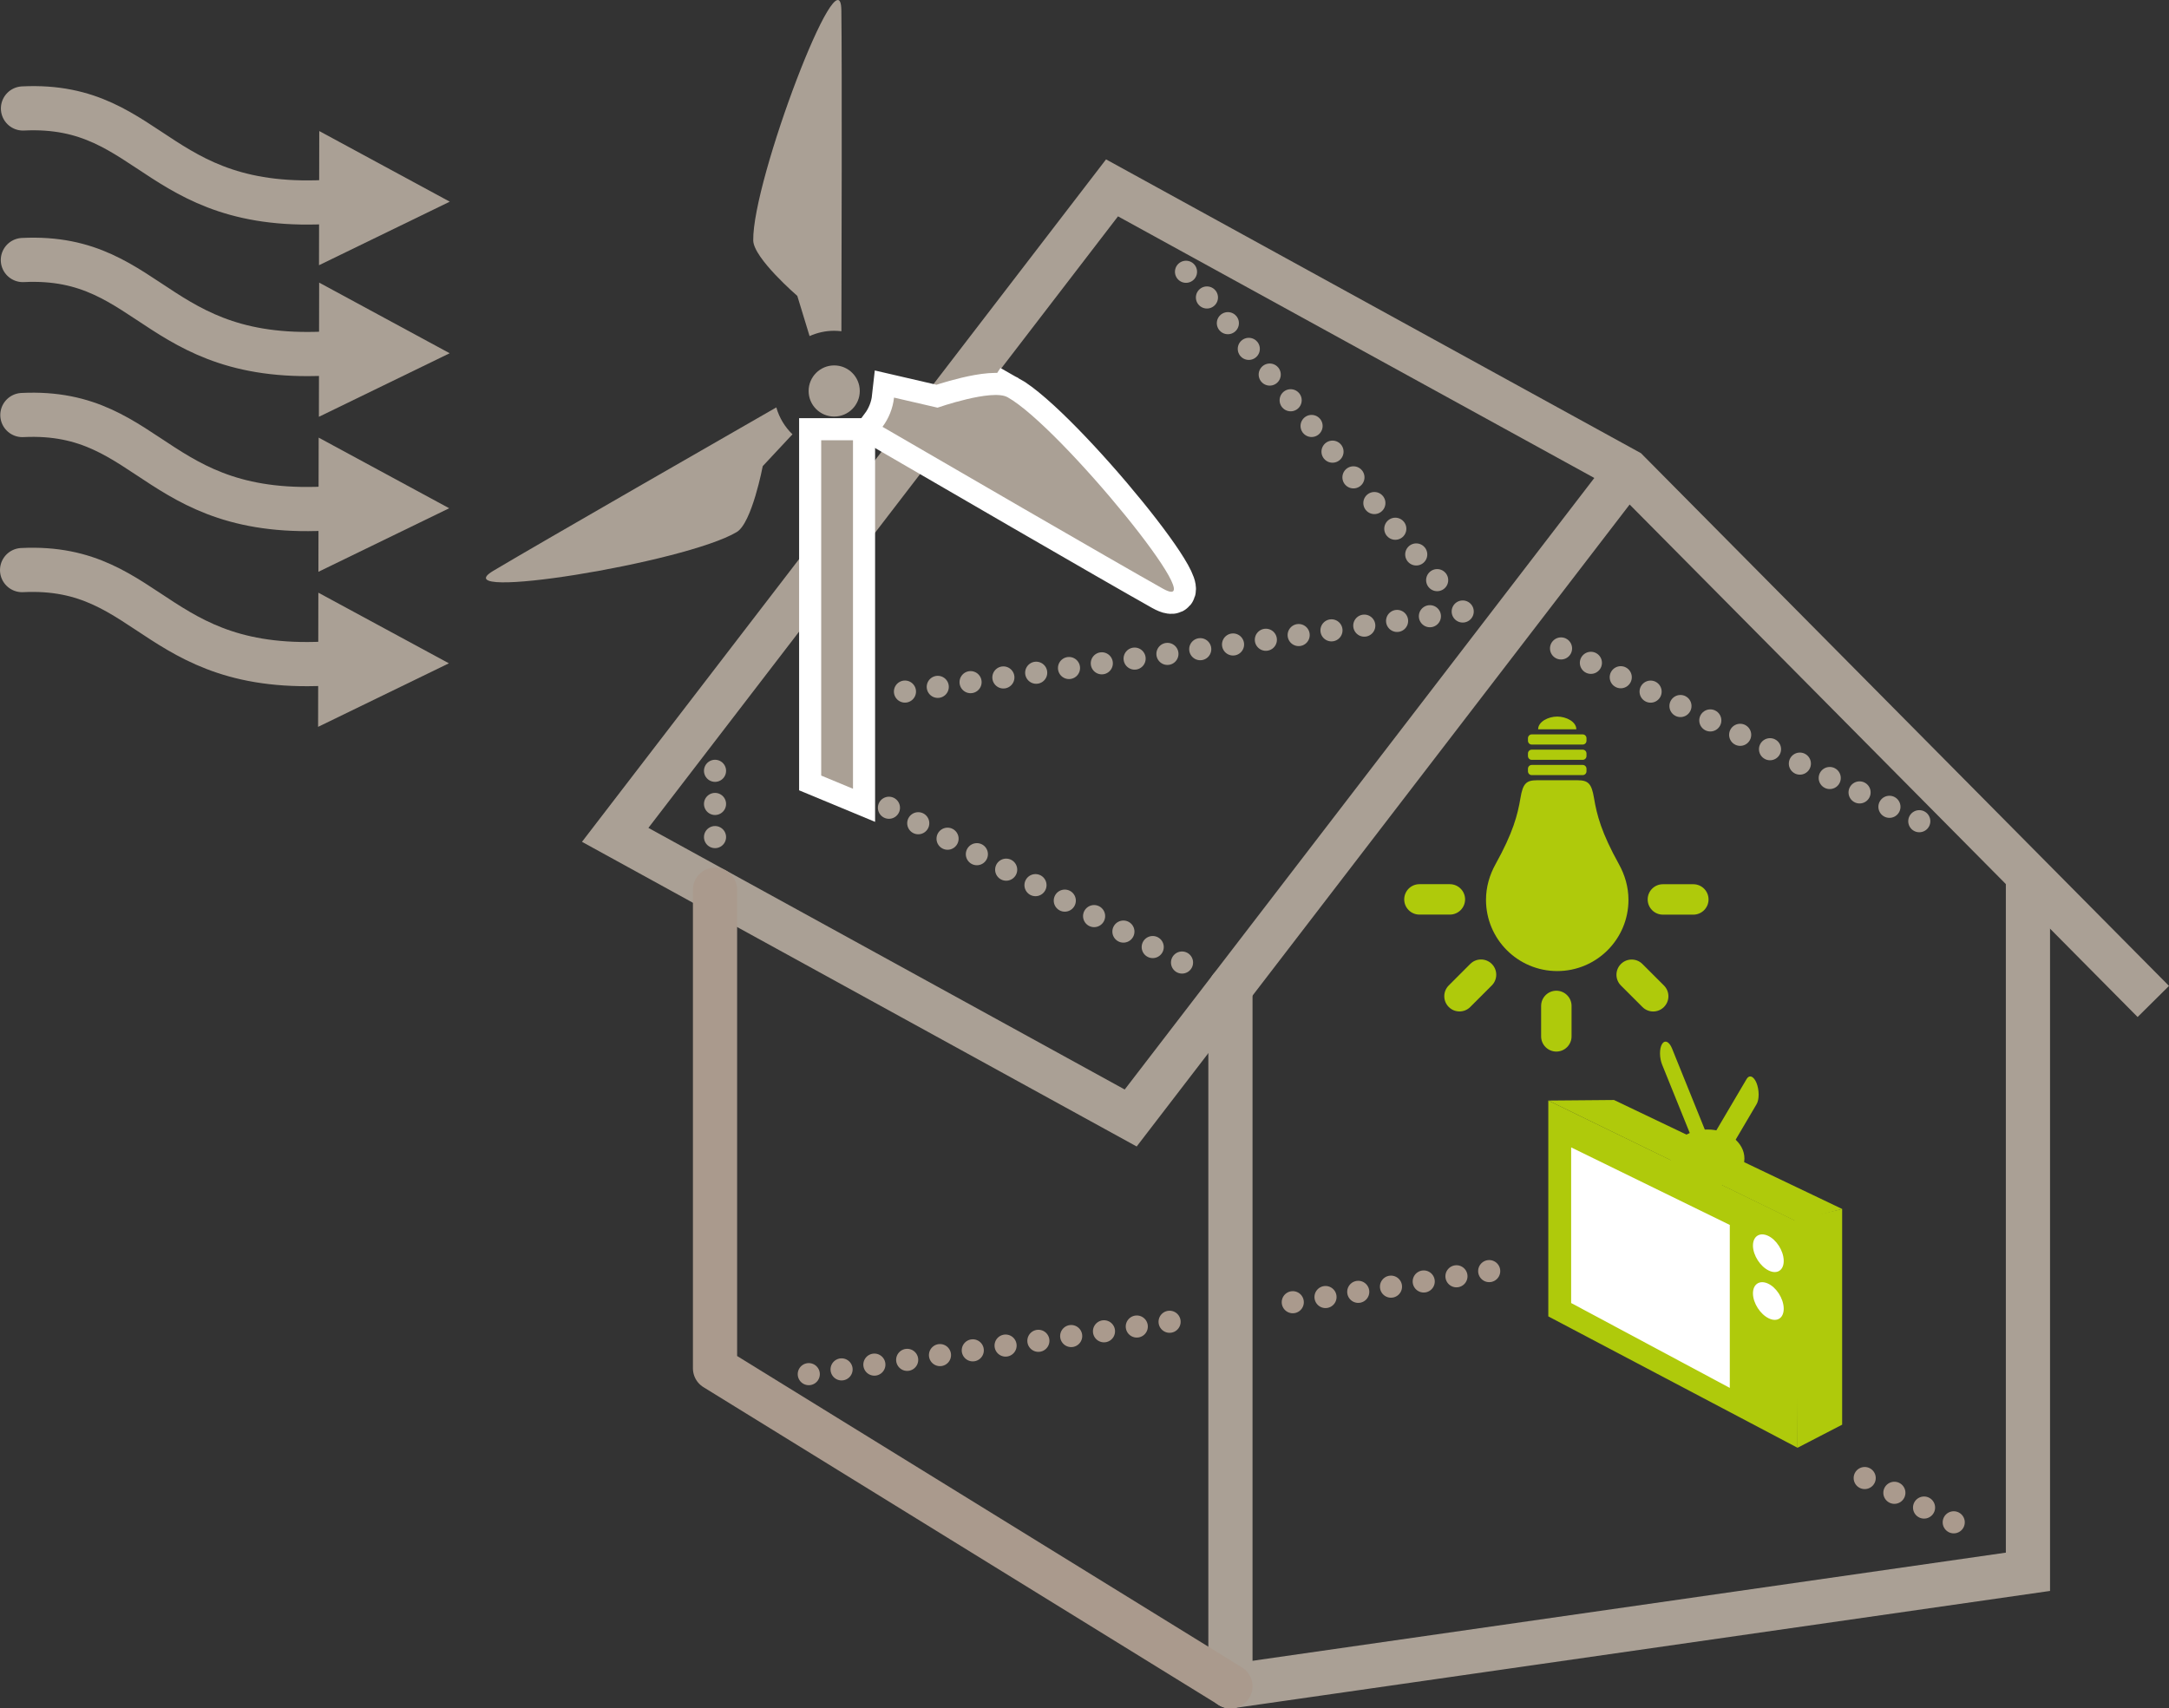 <?xml version="1.0" encoding="UTF-8"?><svg id="b" xmlns="http://www.w3.org/2000/svg" viewBox="0 0 278.245 219.193"><rect x="0" y="0" width="278.245" height="219.193" fill="#333333" stroke="none"/><defs><style>.d{fill:#fff;}.e,.f,.g,.h,.i,.j,.k{fill:none;}.e,.f,.h,.j,.k{stroke-width:5.669px;}.e,.f,.i,.k{stroke:#aaa095;}.l{fill:#aaa095;}.f,.g,.i,.j{stroke-linejoin:round;}.f,.g,.i,.j,.k{stroke-linecap:round;}.g,.i{stroke-dasharray:0 0 0 4.252;stroke-width:2.835px;}.g,.j{stroke:#aa9a8d;}.h{stroke:#fff;}.m{fill:#afca0b;}</style></defs><g id="c"><g><g><line class="f" x1="157.844" y1="126.78" x2="157.844" y2="216.358"/><polyline class="k" points="157.844 216.358 260.15 201.669 260.15 112.726"/><polyline class="e" points="276.232 128.493 208.783 60.432 142.653 24.104 78.919 107.117 145.049 143.445 208.783 60.432"/></g><line class="g" x1="239.208" y1="189.64" x2="254.182" y2="197.087"/><line class="i" x1="91.725" y1="98.899" x2="91.725" y2="107.782"/><line class="i" x1="187.64" y1="78.459" x2="114.108" y2="89.017"/><line class="i" x1="246.211" y1="105.365" x2="199.855" y2="83.005"/><line class="i" x1="152.144" y1="34.87" x2="186.306" y2="76.821"/><line class="i" x1="114.036" y1="103.639" x2="152.439" y2="123.924"/><g><g><path class="h" d="M129.248,50.964c-1.983-1.103-8.979,1.342-8.979,1.342l-5.58-1.292c-.154,1.398-.686,2.677-1.48,3.749,6.111,3.551,29.842,17.332,35.959,20.758,6.901,3.856-13.166-20.801-19.919-24.558Z"/><path class="l" d="M102.279,37.961l1.575,5.16c.965-.43,2.029-.681,3.158-.681,.312,0,.621,.026,.925,.059,.021-7.552,.089-34.271-.005-41.173-.107-7.905-11.428,21.8-11.305,29.525,.036,2.271,5.651,7.11,5.651,7.11Z"/><path class="l" d="M129.248,50.964c-1.983-1.103-8.979,1.342-8.979,1.342l-5.58-1.292c-.154,1.398-.686,2.677-1.48,3.749,6.111,3.551,29.842,17.332,35.959,20.758,6.901,3.856-13.166-20.801-19.919-24.558Z"/><path class="l" d="M99.588,52.272c-5.517,3.165-30.149,17.299-36.294,20.959-6.791,4.044,24.597-1.007,31.225-4.972,1.947-1.169,3.328-8.452,3.328-8.452l3.812-4.082c-.97-.935-1.694-2.122-2.071-3.453Z"/></g><path class="l" d="M110.294,50.167c0,1.811-1.469,3.279-3.281,3.279-1.812,0-3.281-1.469-3.281-3.279,0-1.813,1.47-3.283,3.281-3.283,1.812,0,3.281,1.469,3.281,3.283Z"/></g><g><g><path class="m" d="M217.225,117.354h-3.904c-1.078,0-1.952-.873-1.952-1.951s.874-1.951,1.952-1.951h3.904c1.075,0,1.951,.874,1.951,1.951s-.876,1.951-1.951,1.951h0Z"/><path class="m" d="M212.077,129.779c-.502,0-1-.191-1.381-.575l-2.761-2.759c-.762-.762-.762-1.997,0-2.757,.763-.763,1.999-.763,2.761,0l2.759,2.757c.764,.765,.764,1.999,0,2.759-.38,.383-.878,.575-1.378,.575h0Z"/><path class="m" d="M199.651,134.922c-1.078,0-1.951-.874-1.951-1.951v-3.904c0-1.077,.873-1.952,1.951-1.952,1.079,0,1.953,.875,1.953,1.952v3.904c0,1.078-.874,1.951-1.953,1.951h0Z"/><path class="m" d="M187.228,129.773c-.5,0-.999-.189-1.379-.572-.763-.764-.763-2,0-2.762l2.759-2.76c.762-.763,1.997-.763,2.762,0,.762,.764,.762,2,0,2.76l-2.762,2.762c-.38,.383-.877,.572-1.38,.572h0Z"/><path class="m" d="M185.993,117.347h-3.905c-1.079,0-1.951-.874-1.951-1.95,0-1.08,.872-1.951,1.951-1.951h3.905c1.074,0,1.952,.872,1.952,1.951,0,1.077-.875,1.95-1.952,1.95h0Z"/></g><g><path class="m" d="M199.765,124.592c5.046,0,9.138-4.09,9.138-9.136,0-1.663-.469-3.207-1.217-4.562-2.246-4.045-2.84-6.316-3.205-8.513-.31-1.84-.733-2.271-2.125-2.271h-5.183c-1.39,0-1.816,.431-2.123,2.271-.366,2.197-.96,4.469-3.206,8.513-.75,1.353-1.216,2.899-1.216,4.562,0,5.046,4.09,9.136,9.137,9.136Z"/><path class="m" d="M196.499,99.452h6.531c.272,0,.489-.222,.489-.49v-.328c0-.27-.218-.489-.489-.489h-6.531c-.269,0-.488,.219-.488,.489v.328c0,.268,.22,.49,.488,.49Z"/><path class="m" d="M196.499,97.493h6.531c.272,0,.489-.219,.489-.489v-.328c0-.271-.218-.492-.489-.492h-6.531c-.269,0-.488,.221-.488,.492v.328c0,.27,.22,.489,.488,.489Z"/><path class="m" d="M196.499,95.531h6.531c.272,0,.489-.216,.489-.487v-.326c0-.272-.218-.493-.489-.493h-6.531c-.269,0-.488,.221-.488,.493v.326c0,.271,.22,.487,.488,.487Z"/><path class="m" d="M202.215,93.572h-4.899c0-.979,1.307-1.632,2.449-1.632,1.145,0,2.45,.654,2.45,1.632Z"/></g></g><g><polygon class="h" points="109.424 101.203 105.346 99.51 105.346 56.484 109.424 56.484 109.424 101.203"/><polygon class="l" points="109.424 101.203 105.346 99.51 105.346 56.484 109.424 56.484 109.424 101.203"/></g><g><path class="k" d="M2.948,13.916c17.072-.843,17.045,14.425,42.078,11.75"/><polygon class="l" points="57.698 25.876 40.956 16.815 40.922 34.03 57.698 25.876"/></g><g><path class="k" d="M2.934,33.363c17.072-.843,17.047,14.425,42.08,11.748"/><polygon class="l" points="57.686 45.324 40.942 36.261 40.909 53.478 57.686 45.324"/></g><g><path class="k" d="M2.872,53.251c17.072-.842,17.047,14.425,42.08,11.749"/><polygon class="l" points="57.624 65.211 40.88 56.15 40.846 73.365 57.624 65.211"/></g><g><path class="k" d="M2.835,73.146c17.072-.843,17.045,14.425,42.078,11.749"/><polygon class="l" points="57.585 85.107 40.84 76.045 40.807 93.26 57.585 85.107"/></g><line class="g" x1="150.038" y1="169.589" x2="103.21" y2="176.389"/><line class="g" x1="191.038" y1="163.089" x2="165.788" y2="167.089"/><polyline class="j" points="91.725 114.151 91.725 146.341 91.725 175.566 157.844 216.358"/><g><polygon class="m" points="230.594 185.756 198.621 168.901 198.621 141.207 230.594 156.757 230.594 185.756"/><polygon class="m" points="198.621 141.207 207.047 141.135 236.316 155.118 230.377 156.685 198.621 141.207"/><polygon class="m" points="236.316 155.118 236.316 182.793 230.594 185.756 230.158 156.566 236.316 155.118"/><polygon class="d" points="221.902 178.075 201.55 167.184 201.55 147.215 221.902 157.166 221.902 178.075"/><path class="d" d="M228.819,161.705c.039,1.254-.817,1.842-1.913,1.315-1.095-.528-2.005-1.941-2.031-3.155-.026-1.214,.83-1.803,1.912-1.315,1.083,.489,1.992,1.901,2.032,3.155Z"/><path class="d" d="M228.819,167.839c.039,1.253-.817,1.842-1.913,1.314-1.095-.528-2.005-1.941-2.031-3.155-.026-1.214,.83-1.803,1.912-1.315,1.083,.489,1.992,1.901,2.032,3.155Z"/><path class="m" d="M220.604,149.707l4.733-8.033c.165-.275,.266-.712,.266-1.24,0-1.057-.405-2.078-.905-2.284-.25-.103-.477,.019-.641,.297l-4.733,8.032-4.842-11.979c-.167-.408-.396-.712-.645-.814-.5-.206-.896,.464-.885,1.498,.005,.518,.111,1.026,.278,1.434l4.843,11.981"/><ellipse class="m" cx="219.038" cy="148.639" rx="4.74" ry="3.718"/></g></g></g></svg>